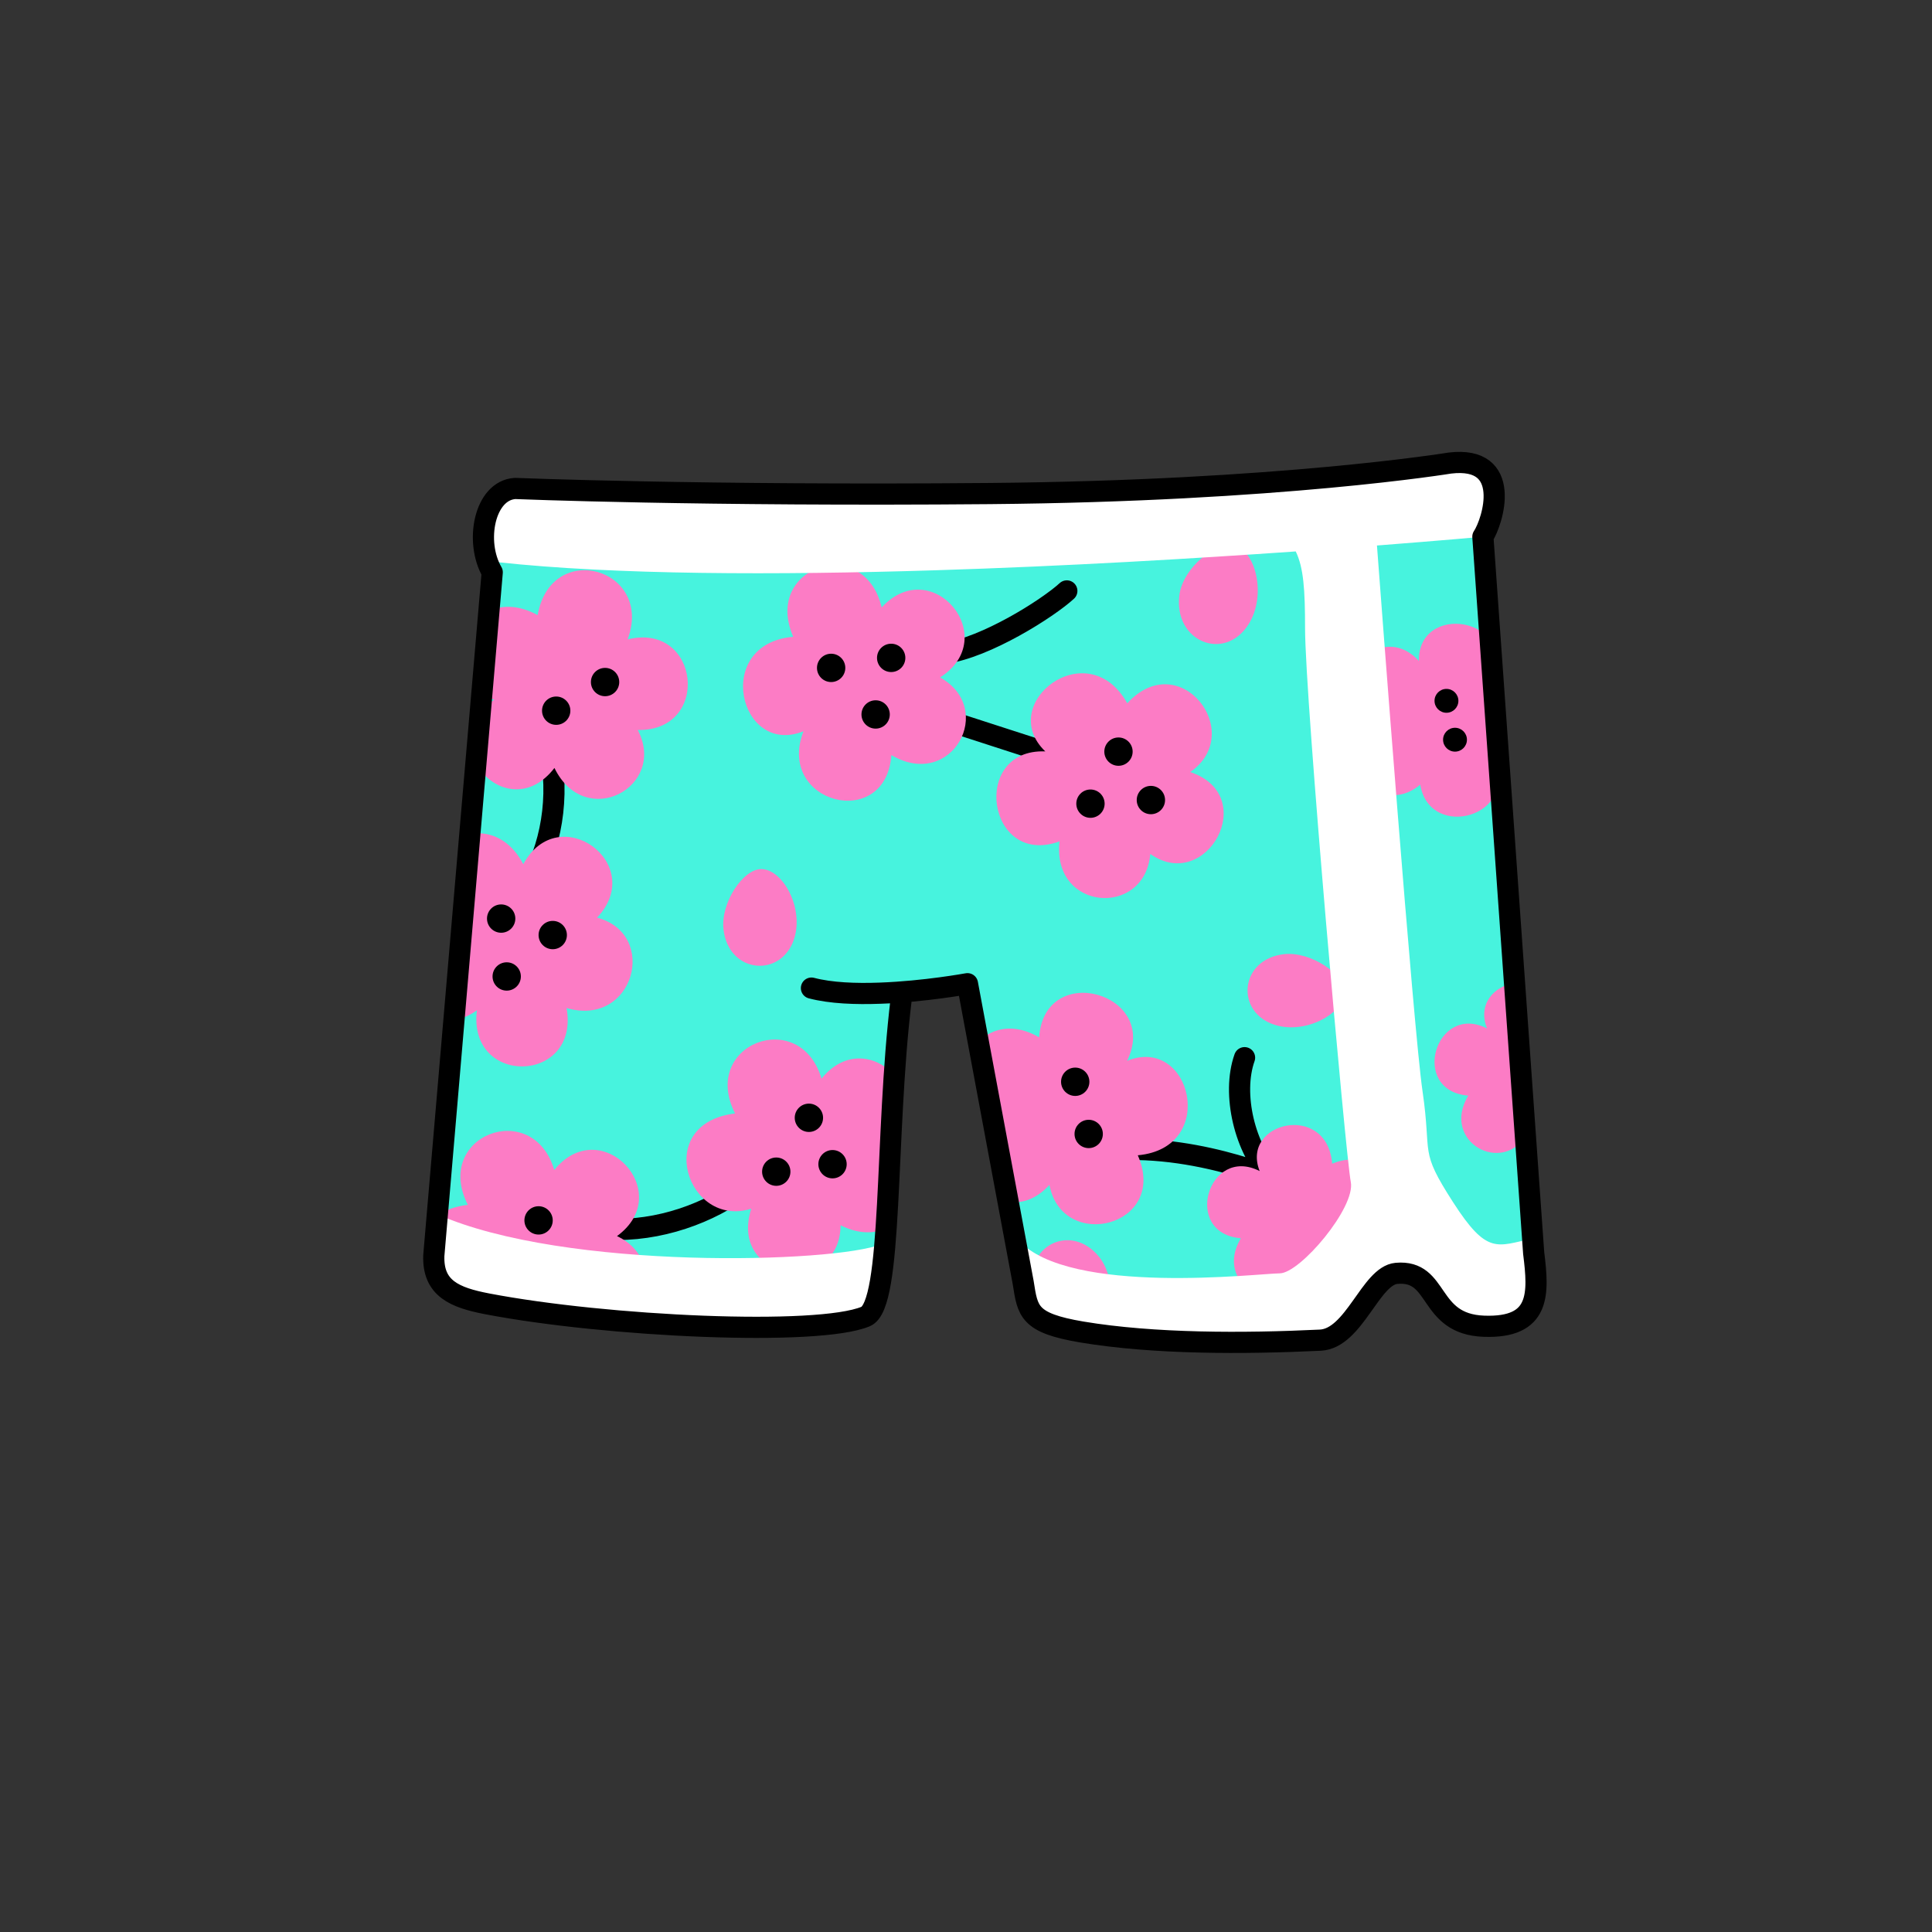 <svg width="251" height="251" viewBox="0 0 251 251" fill="none" xmlns="http://www.w3.org/2000/svg">
<rect x="0" y="0" width="251" height="251" fill="#333333" stroke="none"/>
<mask id="mask0_3603_8437" style="mask-type:luminance" maskUnits="userSpaceOnUse" x="56" y="60" width="144" height="115">
<path d="M117.08 129.79C114.91 147.66 116.06 169.54 112.46 171.04C106.22 173.64 78.8 172.36 63.29 169.39C59.08 168.58 56.21 167.4 56.36 163.12L63.95 74.35C61.64 70.39 62.93 63.71 66.92 63.46C66.92 63.46 91.01 64.45 128.63 64.12C166.25 63.79 188.36 60.16 188.36 60.16C196.61 59.17 193.97 67.75 192.65 69.73L199.25 162.79C199.91 168.07 200.17 172.57 192.78 172.3C185.39 172.03 187.11 164.93 181.43 165.43C178.05 165.73 175.95 173.89 171.53 174.11C161.57 174.59 149.87 174.61 140.55 173.05C133.61 171.88 133.52 170.37 132.93 166.63L125.69 127.8C125.69 127.8 120.16 128.82 114.35 129.03C111.18 129.15 107.92 129.03 105.42 128.37" fill="white"/>
</mask>
<g mask="url(#mask0_3603_8437)">
<path d="M117.08 129.79C114.91 147.66 116.06 169.54 112.46 171.04C106.22 173.64 78.8 172.36 63.29 169.39C59.08 168.58 56.21 167.4 56.36 163.12L63.95 74.35C61.64 70.39 62.93 63.71 66.92 63.46C66.92 63.46 91.01 64.45 128.63 64.12C166.25 63.79 188.36 60.16 188.36 60.16C196.61 59.17 193.97 67.75 192.65 69.73L199.25 162.79C199.91 168.07 200.17 172.57 192.78 172.3C185.39 172.03 187.11 164.93 181.43 165.43C178.05 165.73 175.95 173.89 171.53 174.11C161.57 174.59 149.87 174.61 140.55 173.05C133.61 171.88 133.52 170.37 132.93 166.63L125.69 127.8C125.69 127.8 120.16 128.82 114.35 129.03C111.18 129.15 107.92 129.03 105.42 128.37" fill="#47F3DE"/>
<path d="M160.52 70.93C158.12 70.15 153.67 73.74 153.22 77.32C152.46 83.34 159.08 86.04 162.2 81.12C164.51 77.49 163.25 71.81 160.52 70.93Z" fill="#FC7CC5"/>
<path d="M142.79 172.56C144.86 171.33 144.95 166 142.81 163.31C139.12 158.7 132.88 162.02 134.44 167.35C135.59 171.28 140.45 173.95 142.8 172.55L142.79 172.56Z" fill="#FC7CC5"/>
<path d="M174.64 128.95C174.71 126.54 170.27 123.6 166.85 123.96C160.98 124.59 160.42 131.64 165.76 133.19C169.7 134.34 174.56 131.68 174.64 128.94V128.95Z" fill="#FC7CC5"/>
<path d="M98.96 112.91C96.55 112.84 93.62 117.29 93.99 120.71C94.63 126.58 101.68 127.12 103.23 121.78C104.37 117.84 101.7 112.99 98.96 112.91Z" fill="#FC7CC5"/>
<path d="M138.6 76.77C136.14 79.03 128.1 84.13 122.71 84.88" stroke="black" stroke-width="2.75" stroke-linecap="round" stroke-linejoin="round"/>
<path d="M122.99 93.58L136.96 98.1" stroke="black" stroke-width="2.75" stroke-linecap="round" stroke-linejoin="round"/>
<path d="M115.81 98.1C123.68 102.74 129.43 92.05 122.13 88.01C130.24 82.84 121.09 71.82 114.54 78.92C112.34 69.34 99.04 73.47 103.05 82.73C92.52 83.64 96.07 98.37 104.39 95C100.74 104.35 115.08 108.1 115.81 98.09V98.1Z" fill="#FC7CC5"/>
<path d="M137.65 109.3C136.63 118.38 148.74 119.25 149.44 110.94C156.72 116.1 163.79 103.37 154.63 100.3C162 95.2 153.26 83.93 146.45 91.37C141.32 82.14 129.32 91.39 135.8 97.62C126.03 97.23 128.22 112.74 137.65 109.31V109.3Z" fill="#FC7CC5"/>
<path d="M107.98 88.61C108.996 88.61 109.82 87.786 109.82 86.77C109.82 85.754 108.996 84.93 107.98 84.93C106.963 84.93 106.14 85.754 106.14 86.77C106.14 87.786 106.963 88.61 107.98 88.61Z" fill="black"/>
<path d="M115.78 87.31C116.796 87.31 117.62 86.486 117.62 85.47C117.62 84.454 116.796 83.63 115.78 83.63C114.763 83.63 113.94 84.454 113.94 85.47C113.94 86.486 114.763 87.31 115.78 87.31Z" fill="black"/>
<path d="M113.76 94.66C114.776 94.66 115.6 93.836 115.6 92.82C115.6 91.804 114.776 90.98 113.76 90.98C112.743 90.98 111.92 91.804 111.92 92.82C111.92 93.836 112.743 94.66 113.76 94.66Z" fill="black"/>
<path d="M145.31 99.49C146.326 99.49 147.15 98.666 147.15 97.65C147.15 96.634 146.326 95.81 145.31 95.81C144.293 95.81 143.47 96.634 143.47 97.65C143.47 98.666 144.293 99.49 145.31 99.49Z" fill="black"/>
<path d="M149.52 105.78C150.536 105.78 151.36 104.956 151.36 103.94C151.36 102.924 150.536 102.1 149.52 102.1C148.503 102.1 147.68 102.924 147.68 103.94C147.68 104.956 148.503 105.78 149.52 105.78Z" fill="black"/>
<path d="M141.67 106.25C142.686 106.25 143.51 105.426 143.51 104.41C143.51 103.394 142.686 102.57 141.67 102.57C140.653 102.57 139.83 103.394 139.83 104.41C139.83 105.426 140.653 106.25 141.67 106.25Z" fill="black"/>
<path d="M77.77 159.59C84.28 160.3 91.15 158.08 95.88 154.76" stroke="black" stroke-width="2.75" stroke-linecap="round" stroke-linejoin="round"/>
<path d="M102.67 161.1C101.59 163.25 99.53 167.73 101.79 174.7" stroke="black" stroke-width="2.75" stroke-linecap="round" stroke-linejoin="round"/>
<path d="M109.21 159.18C117.35 163.32 122.42 152.29 114.88 148.72C122.64 143.05 112.82 132.63 106.73 140.13C103.93 130.71 90.92 135.67 95.5 144.66C84.73 145.95 89.29 159.65 97.6 157.03C94.55 166.6 109.13 168.43 109.21 159.18Z" fill="#FC7CC5"/>
<path d="M74.49 171.05C82.63 175.19 87.7 164.16 80.16 160.59C87.92 154.92 78.1 144.5 72.01 152C69.21 142.58 56.2 147.54 60.78 156.53C50.01 157.82 54.57 171.52 62.88 168.9C59.83 178.47 74.41 180.3 74.49 171.05Z" fill="#FC7CC5"/>
<path d="M100.85 154.06C101.866 154.06 102.69 153.236 102.69 152.22C102.69 151.204 101.866 150.38 100.85 150.38C99.833 150.38 99.01 151.204 99.01 152.22C99.01 153.236 99.833 154.06 100.85 154.06Z" fill="black"/>
<path d="M69.97 160.39C70.986 160.39 71.81 159.566 71.81 158.55C71.81 157.534 70.986 156.71 69.97 156.71C68.953 156.71 68.13 157.534 68.13 158.55C68.13 159.566 68.953 160.39 69.97 160.39Z" fill="black"/>
<path d="M105.09 147.06C106.106 147.06 106.93 146.236 106.93 145.22C106.93 144.204 106.106 143.38 105.09 143.38C104.073 143.38 103.25 144.204 103.25 145.22C103.25 146.236 104.073 147.06 105.09 147.06Z" fill="black"/>
<path d="M108.16 153.09C109.176 153.09 110 152.266 110 151.25C110 150.234 109.176 149.41 108.16 149.41C107.143 149.41 106.32 150.234 106.32 151.25C106.32 152.266 107.143 153.09 108.16 153.09Z" fill="black"/>
<path d="M71.12 95.93C72.77 102.31 71.99 108.88 69.05 114.44" stroke="black" stroke-width="2.75" stroke-linecap="round" stroke-linejoin="round"/>
<path d="M73.6 130.96C82.37 133.53 85.64 121.34 77.57 119.22C84.16 112.22 72.58 103.79 67.98 112.28C63.49 103.54 51.32 110.34 57.27 120.16C47.29 123.63 54.72 136.56 61.96 131.25C60.72 141.21 75.36 140.84 73.61 130.96H73.6Z" fill="#FC7CC5"/>
<path d="M72.03 99.77C76.03 107.98 86.72 102.23 82.86 94.84C92.47 95 90.91 80.76 81.54 83.07C84.98 73.87 71.61 69.98 69.85 79.91C60.57 74.87 55.4 89.11 64.21 90.89C56.01 96.68 65.91 107.72 72.04 99.76L72.03 99.77Z" fill="#FC7CC5"/>
<path d="M71.81 123.32C72.826 123.32 73.65 122.496 73.65 121.48C73.65 120.464 72.826 119.64 71.81 119.64C70.793 119.64 69.97 120.464 69.97 121.48C69.97 122.496 70.793 123.32 71.81 123.32Z" fill="black"/>
<path d="M65.11 121.18C66.126 121.18 66.95 120.356 66.95 119.34C66.95 118.324 66.126 117.5 65.11 117.5C64.093 117.5 63.27 118.324 63.27 119.34C63.27 120.356 64.093 121.18 65.11 121.18Z" fill="black"/>
<path d="M72.26 94.17C73.276 94.17 74.1 93.347 74.1 92.33C74.1 91.314 73.276 90.49 72.26 90.49C71.243 90.49 70.42 91.314 70.42 92.33C70.42 93.347 71.243 94.17 72.26 94.17Z" fill="black"/>
<path d="M78.61 90.45C79.626 90.45 80.45 89.626 80.45 88.61C80.45 87.594 79.626 86.77 78.61 86.77C77.593 86.77 76.77 87.594 76.77 88.61C76.77 89.626 77.593 90.45 78.61 90.45Z" fill="black"/>
<path d="M65.83 128.7C66.846 128.7 67.67 127.876 67.67 126.86C67.67 125.844 66.846 125.02 65.83 125.02C64.813 125.02 63.99 125.844 63.99 126.86C63.99 127.876 64.813 128.7 65.83 128.7Z" fill="black"/>
<path d="M178.48 93.94C172.46 98.73 179.14 106.47 184.51 101.94C185.76 109.35 197.56 105.99 193.94 98.7C201.37 100.06 202.89 88.14 194.4 88.51C196.85 79.95 184.2 78.31 184.34 85.87C178.76 79.81 170.81 90.34 178.47 93.93L178.48 93.94Z" fill="#FC7CC5"/>
<path d="M189.03 97.65C189.886 97.65 190.58 96.956 190.58 96.1C190.58 95.244 189.886 94.55 189.03 94.55C188.174 94.55 187.48 95.244 187.48 96.1C187.48 96.956 188.174 97.65 189.03 97.65Z" fill="black"/>
<path d="M187.92 92.6C188.776 92.6 189.47 91.906 189.47 91.05C189.47 90.194 188.776 89.5 187.92 89.5C187.064 89.5 186.37 90.194 186.37 91.05C186.37 91.906 187.064 92.6 187.92 92.6Z" fill="black"/>
<path d="M190.75 142.34C187.14 148.34 195.29 152.82 198.44 147.25C201.86 153.17 210.85 146.56 205.45 141.49C212.22 140.29 209.73 129.65 202.61 132.66C201.98 124.59 190.67 127.21 193.19 133.61C186.5 130.22 183.08 141.72 190.75 142.34Z" fill="#FC7CC5"/>
<path d="M161.69 137.41C160.02 142.1 161.69 149.33 165.38 153.03C165.38 153.03 151.8 147.25 139.82 150.14" stroke="black" stroke-width="2.75" stroke-linecap="round" stroke-linejoin="round"/>
<path d="M161.21 160.87C157.6 166.87 165.75 171.35 168.9 165.78C172.32 171.7 181.31 165.09 175.91 160.02C182.68 158.82 180.19 148.18 173.07 151.19C172.44 143.12 161.13 145.74 163.65 152.14C156.96 148.75 153.54 160.25 161.21 160.87Z" fill="#FC7CC5"/>
<path d="M135 134.77C127.12 130.15 121.41 140.87 128.72 144.88C121.05 149.44 129.82 161.06 136.34 153.94C138.01 162.75 151.86 159.33 147.82 150.09C158.34 149.14 154.75 134.43 146.43 137.82C150.75 129.04 135.69 124.75 135 134.77Z" fill="#FC7CC5"/>
<path d="M141.44 149.16C142.456 149.16 143.28 148.336 143.28 147.32C143.28 146.304 142.456 145.48 141.44 145.48C140.423 145.48 139.6 146.304 139.6 147.32C139.6 148.336 140.423 149.16 141.44 149.16Z" fill="black"/>
<path d="M139.69 142.38C140.706 142.38 141.53 141.556 141.53 140.54C141.53 139.524 140.706 138.7 139.69 138.7C138.673 138.7 137.85 139.524 137.85 140.54C137.85 141.556 138.673 142.38 139.69 142.38Z" fill="black"/>
</g>
<path d="M56.35 163.12C56.21 167.4 59.08 168.58 63.28 169.39C78.8 172.36 106.22 173.64 112.46 171.05C113.84 170.48 114.53 166.89 114.96 161.68L114.52 161.64C108.36 164.1 73.47 165.1 56.82 157.76L56.36 163.12H56.35Z" fill="white"/>
<path d="M192.78 172.3C185.39 172.03 187.12 164.93 181.43 165.43C178.05 165.73 175.95 173.89 171.54 174.11C161.58 174.59 149.88 174.61 140.56 173.04C133.61 171.88 133.53 170.37 132.94 166.63L131.92 161.23L132.34 161.15C138.95 168.4 163.61 165.44 166.25 165.43C168.89 165.44 176.15 156.86 175.49 153.55C174.83 150.25 169.55 90.84 169.55 81.61C169.55 76.62 169.36 73.75 168.34 71.64C155.36 72.55 138.57 73.56 121.47 74.09C100.89 74.73 79.89 74.7 64.6 73.03L63.5 73.44C61.84 69.45 63.21 63.69 66.91 63.46C66.91 63.46 87.8 64.31 121.04 64.18C123.5 64.16 126.04 64.14 128.63 64.12C142.66 63.99 154.55 63.41 163.92 62.73C179.67 61.59 188.36 60.16 188.36 60.16C196.61 59.16 193.97 67.74 192.66 69.73C192.66 69.73 187.42 70.21 178.89 70.87C179.26 75.74 183.62 133.77 184.82 141.83C186.05 150.26 184.32 149.26 188.78 156.19C193.22 163.09 194.45 161.9 199.12 160.9L199.25 162.78C199.91 168.07 200.17 172.56 192.78 172.3Z" fill="white"/>
<path d="M117.08 129.79C114.91 147.66 116.06 169.54 112.46 171.04C106.22 173.64 78.8 172.36 63.29 169.39C59.08 168.58 56.21 167.4 56.36 163.12L63.95 74.35C61.64 70.39 62.93 63.71 66.92 63.46C66.92 63.46 91.01 64.45 128.63 64.12C166.25 63.79 188.36 60.16 188.36 60.16C196.61 59.17 193.97 67.75 192.65 69.73L199.25 162.79C199.91 168.07 200.17 172.57 192.78 172.3C185.39 172.03 187.11 164.93 181.43 165.43C178.05 165.73 175.95 173.89 171.53 174.11C161.57 174.59 149.87 174.61 140.55 173.05C133.61 171.88 133.52 170.37 132.93 166.63L125.69 127.8C125.69 127.8 120.16 128.82 114.35 129.03C111.18 129.15 107.92 129.03 105.42 128.37" stroke="black" stroke-width="2.75" stroke-linecap="round" stroke-linejoin="round"/>
</svg>
